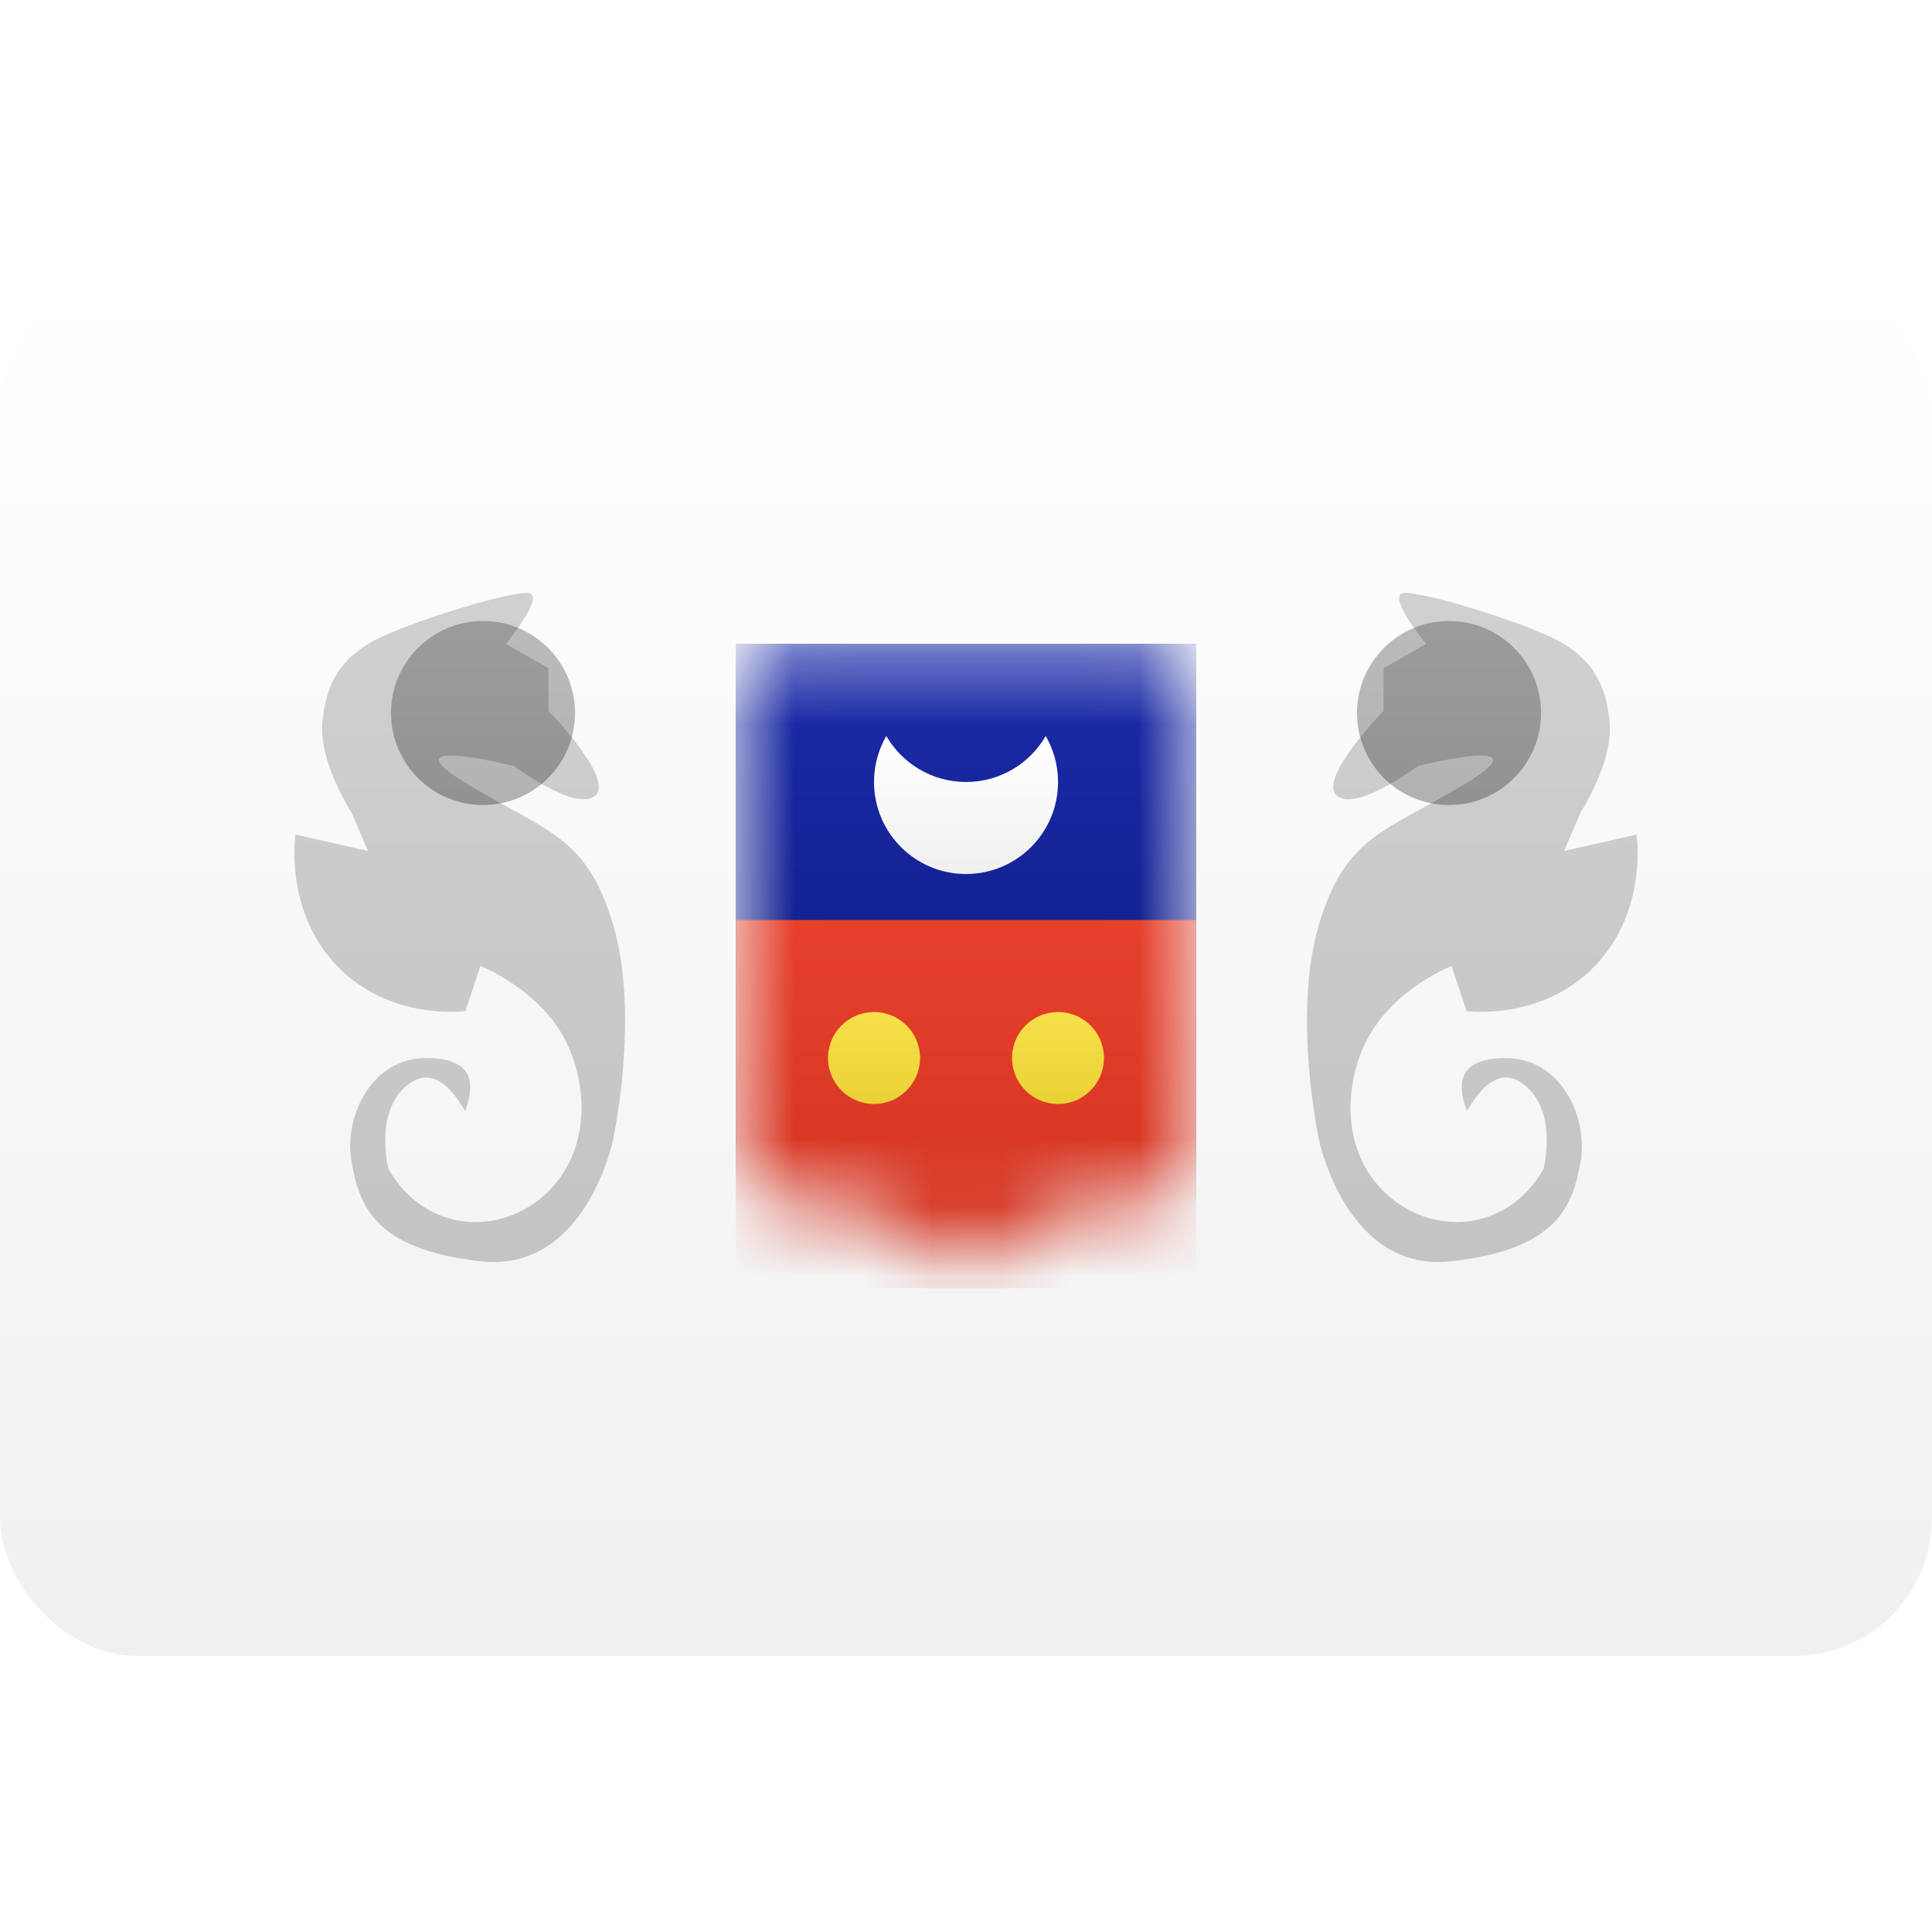 <?xml version="1.0" encoding="utf-8"?><!-- Скачано с сайта svg4.ru / Downloaded from svg4.ru -->
<svg width="800px" height="800px" viewBox="0 -4 28 28" fill="none" xmlns="http://www.w3.org/2000/svg">
<g clip-path="url(#clip0_1310_8045)">
<path d="M28 0H0V20H28V0Z" fill="url(#paint0_linear_1310_8045)"/>
<mask id="mask0_1310_8045" style="mask-type:alpha" maskUnits="userSpaceOnUse" x="10" y="5" width="8" height="10">
<path d="M10.666 5.988C10.666 5.626 10.953 5.333 11.33 5.333H16.669C17.036 5.333 17.333 5.637 17.333 5.988V12.679C17.333 13.04 17.042 13.344 16.665 13.375C16.665 13.375 14.666 13.333 13.999 14.587C13.333 13.333 11.334 13.375 11.334 13.375C10.965 13.352 10.666 13.03 10.666 12.679V5.988Z" fill="white"/>
</mask>
<g mask="url(#mask0_1310_8045)">
<path d="M10.666 5.988C10.666 5.626 10.953 5.333 11.33 5.333H16.669C17.036 5.333 17.333 5.637 17.333 5.988V12.679C17.333 13.04 17.042 13.344 16.665 13.375C16.665 13.375 14.666 13.333 13.999 14.587C13.333 13.333 11.334 13.375 11.334 13.375C10.965 13.352 10.666 13.03 10.666 12.679V5.988Z" fill="#D8D8D8"/>
<path fill-rule="evenodd" clip-rule="evenodd" d="M16.666 6V5.988C16.666 5.997 16.665 6 16.666 6ZM16.666 6C16.667 6 16.668 6 16.669 6H16.666ZM11.333 6V12.679C11.333 12.68 11.36 12.708 11.32 12.708C11.324 12.708 11.324 12.708 11.332 12.708C11.788 12.703 12.39 12.772 12.999 12.992C13.379 13.128 13.717 13.312 13.999 13.55C14.282 13.312 14.62 13.128 15 12.992C15.592 12.779 16.176 12.707 16.627 12.708C16.653 12.701 16.666 12.686 16.666 12.679V6C16.666 6 16.666 6 16.666 6H11.333Z" stroke="#979797" stroke-width="1.333"/>
<g filter="url(#filter0_d_1310_8045)">
<path d="M17.333 5.333H10.666V9.333H17.333V5.333Z" fill="#000000"/>
</g>
<path d="M17.333 5.333H10.666V9.333H17.333V5.333Z" fill="url(#paint1_linear_1310_8045)"/>
<g filter="url(#filter1_d_1310_8045)">
<path d="M17.333 9.333H10.666V14.667H17.333V9.333Z" fill="#000000"/>
</g>
<path d="M17.333 9.333H10.666V14.667H17.333V9.333Z" fill="url(#paint2_linear_1310_8045)"/>
</g>
<path fill-rule="evenodd" clip-rule="evenodd" d="M20.052 6.301V5.683L20.667 5.333C20.667 5.333 20.06 4.592 20.36 4.592C20.727 4.592 22.266 5.08 22.667 5.333C23.068 5.587 23.272 5.891 23.328 6.466C23.384 7.041 22.907 7.775 22.907 7.775L22.667 8.333L23.718 8.095C23.718 8.095 23.888 9.197 23.114 10C22.341 10.803 21.255 10.653 21.255 10.653L21.037 10C21.037 10 20.328 10.275 19.912 10.899C19.495 11.523 19.378 12.6 20.052 13.266C20.727 13.931 21.84 13.874 22.371 12.939C22.371 12.939 22.584 12.112 22.093 11.723C21.603 11.334 21.27 12.138 21.255 12.093C21.16 11.813 21.037 11.334 21.826 11.334C22.614 11.334 23.02 12.182 22.907 12.834C22.793 13.486 22.566 14.105 21.037 14.279C19.508 14.453 19.115 12.515 19.115 12.515C19.115 12.515 18.725 10.707 19.115 9.401C19.504 8.095 20.082 8.063 21.255 7.346C22.429 6.629 20.547 7.103 20.547 7.103C20.547 7.103 19.653 7.775 19.373 7.53C19.093 7.286 20.052 6.301 20.052 6.301Z" fill="url(#paint3_linear_1310_8045)"/>
<path d="M21 7.667C21.737 7.667 22.334 7.07 22.334 6.333C22.334 5.597 21.737 5 21 5C20.264 5 19.667 5.597 19.667 6.333C19.667 7.07 20.264 7.667 21 7.667Z" fill="url(#paint4_linear_1310_8045)" fill-opacity="0.3"/>
<path fill-rule="evenodd" clip-rule="evenodd" d="M7.948 6.301V5.683L7.333 5.333C7.333 5.333 7.94 4.592 7.64 4.592C7.274 4.592 5.735 5.08 5.333 5.333C4.932 5.587 4.729 5.891 4.672 6.466C4.616 7.041 5.094 7.775 5.094 7.775L5.333 8.333L4.283 8.095C4.283 8.095 4.112 9.197 4.886 10C5.66 10.803 6.745 10.653 6.745 10.653L6.963 10C6.963 10 7.672 10.275 8.089 10.899C8.505 11.523 8.623 12.6 7.948 13.266C7.273 13.931 6.16 13.874 5.629 12.939C5.629 12.939 5.416 12.112 5.907 11.723C6.398 11.334 6.73 12.138 6.745 12.093C6.84 11.813 6.963 11.334 6.175 11.334C5.386 11.334 4.98 12.182 5.094 12.834C5.207 13.486 5.435 14.105 6.963 14.279C8.492 14.453 8.886 12.515 8.886 12.515C8.886 12.515 9.275 10.707 8.886 9.401C8.496 8.095 7.918 8.063 6.745 7.346C5.572 6.629 7.453 7.103 7.453 7.103C7.453 7.103 8.347 7.775 8.627 7.53C8.907 7.286 7.948 6.301 7.948 6.301Z" fill="url(#paint5_linear_1310_8045)"/>
<path d="M7 7.667C6.264 7.667 5.667 7.07 5.667 6.333C5.667 5.597 6.264 5 7 5C7.737 5 8.334 5.597 8.334 6.333C8.334 7.07 7.737 7.667 7 7.667Z" fill="url(#paint6_linear_1310_8045)" fill-opacity="0.3"/>
<path fill-rule="evenodd" clip-rule="evenodd" d="M12.845 6.667C12.732 6.863 12.667 7.09 12.667 7.333C12.667 8.07 13.264 8.667 14 8.667C14.737 8.667 15.334 8.07 15.334 7.333C15.334 7.09 15.269 6.863 15.155 6.667C14.925 7.065 14.494 7.333 14 7.333C13.507 7.333 13.076 7.065 12.845 6.667Z" fill="url(#paint7_linear_1310_8045)"/>
<path fill-rule="evenodd" clip-rule="evenodd" d="M12.667 12C12.299 12 12 11.701 12 11.333C12 10.965 12.299 10.667 12.667 10.667C13.035 10.667 13.334 10.965 13.334 11.333C13.334 11.701 13.035 12 12.667 12ZM15.334 12C14.965 12 14.667 11.701 14.667 11.333C14.667 10.965 14.965 10.667 15.334 10.667C15.702 10.667 16 10.965 16 11.333C16 11.701 15.702 12 15.334 12Z" fill="url(#paint8_linear_1310_8045)"/>
</g>
<defs>
<filter id="filter0_d_1310_8045" x="5.333" y="4.05312e-05" width="17.333" height="14.667" filterUnits="userSpaceOnUse" color-interpolation-filters="sRGB">
<feFlood flood-opacity="0" result="BackgroundImageFix"/>
<feColorMatrix in="SourceAlpha" type="matrix" values="0 0 0 0 0 0 0 0 0 0 0 0 0 0 0 0 0 0 127 0" result="hardAlpha"/>
<feOffset/>
<feGaussianBlur stdDeviation="2.667"/>
<feColorMatrix type="matrix" values="0 0 0 0 0 0 0 0 0 0 0 0 0 0 0 0 0 0 0.06 0"/>
<feBlend mode="normal" in2="BackgroundImageFix" result="effect1_dropShadow_1310_8045"/>
<feBlend mode="normal" in="SourceGraphic" in2="effect1_dropShadow_1310_8045" result="shape"/>
</filter>
<filter id="filter1_d_1310_8045" x="5.333" y="4" width="17.333" height="16" filterUnits="userSpaceOnUse" color-interpolation-filters="sRGB">
<feFlood flood-opacity="0" result="BackgroundImageFix"/>
<feColorMatrix in="SourceAlpha" type="matrix" values="0 0 0 0 0 0 0 0 0 0 0 0 0 0 0 0 0 0 127 0" result="hardAlpha"/>
<feOffset/>
<feGaussianBlur stdDeviation="2.667"/>
<feColorMatrix type="matrix" values="0 0 0 0 0 0 0 0 0 0 0 0 0 0 0 0 0 0 0.06 0"/>
<feBlend mode="normal" in2="BackgroundImageFix" result="effect1_dropShadow_1310_8045"/>
<feBlend mode="normal" in="SourceGraphic" in2="effect1_dropShadow_1310_8045" result="shape"/>
</filter>
<linearGradient id="paint0_linear_1310_8045" x1="14" y1="0" x2="14" y2="20" gradientUnits="userSpaceOnUse">
<stop stop-color="white"/>
<stop offset="1" stop-color="#F0F0F0"/>
</linearGradient>
<linearGradient id="paint1_linear_1310_8045" x1="13.999" y1="5.333" x2="13.999" y2="9.333" gradientUnits="userSpaceOnUse">
<stop stop-color="#1B2CA9"/>
<stop offset="1" stop-color="#132294"/>
</linearGradient>
<linearGradient id="paint2_linear_1310_8045" x1="13.999" y1="9.333" x2="13.999" y2="14.667" gradientUnits="userSpaceOnUse">
<stop stop-color="#E6402C"/>
<stop offset="1" stop-color="#D1321F"/>
</linearGradient>
<linearGradient id="paint3_linear_1310_8045" x1="21.338" y1="4.592" x2="21.338" y2="14.29" gradientUnits="userSpaceOnUse">
<stop stop-color="#D0D0D0"/>
<stop offset="1" stop-color="#C4C4C4"/>
</linearGradient>
<linearGradient id="paint4_linear_1310_8045" x1="21" y1="5" x2="21" y2="7.667" gradientUnits="userSpaceOnUse">
<stop stop-color="#262626"/>
<stop offset="1" stop-color="#0D0D0D"/>
</linearGradient>
<linearGradient id="paint5_linear_1310_8045" x1="6.663" y1="4.592" x2="6.663" y2="14.29" gradientUnits="userSpaceOnUse">
<stop stop-color="#D0D0D0"/>
<stop offset="1" stop-color="#C4C4C4"/>
</linearGradient>
<linearGradient id="paint6_linear_1310_8045" x1="7" y1="5" x2="7" y2="7.667" gradientUnits="userSpaceOnUse">
<stop stop-color="#262626"/>
<stop offset="1" stop-color="#0D0D0D"/>
</linearGradient>
<linearGradient id="paint7_linear_1310_8045" x1="14" y1="6.667" x2="14" y2="8.667" gradientUnits="userSpaceOnUse">
<stop stop-color="white"/>
<stop offset="1" stop-color="#F0F0F0"/>
</linearGradient>
<linearGradient id="paint8_linear_1310_8045" x1="14" y1="10.667" x2="14" y2="12" gradientUnits="userSpaceOnUse">
<stop stop-color="#F7E04B"/>
<stop offset="1" stop-color="#EAD135"/>
</linearGradient>
<clipPath id="clip0_1310_8045">
<rect width="28" height="20" rx="2" fill="white"/>
</clipPath>
</defs>
</svg>